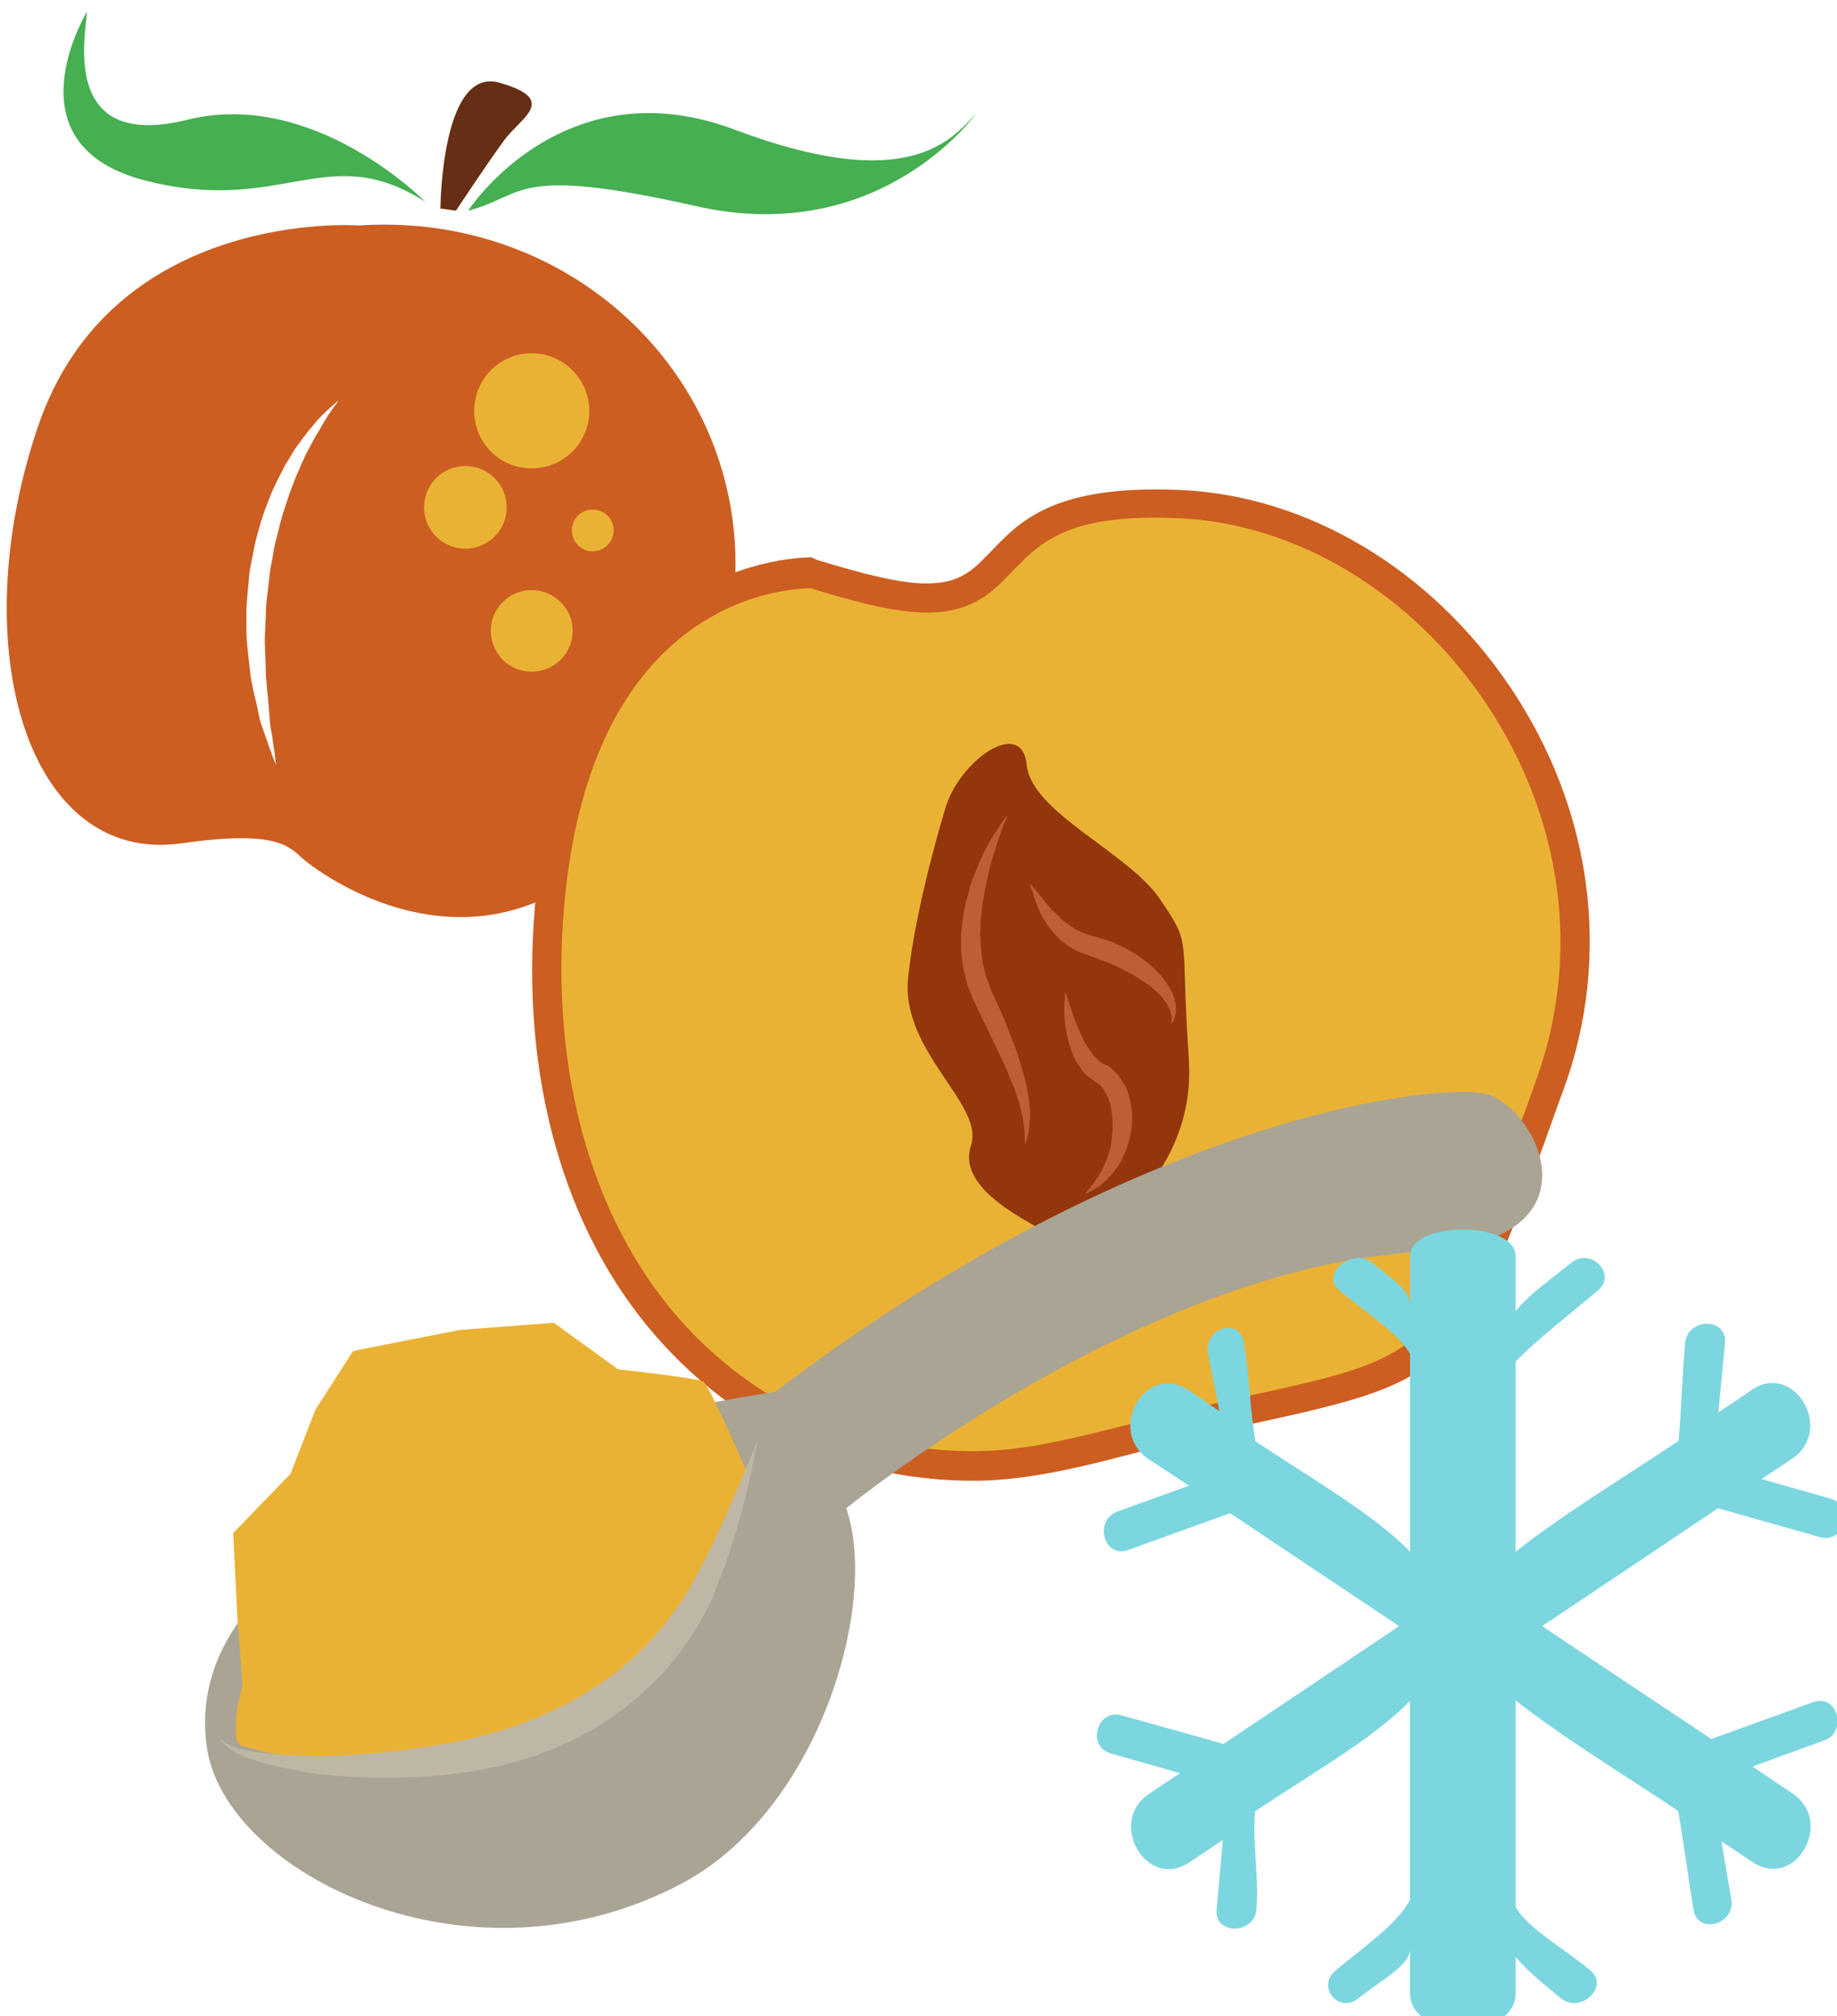 <?xml version="1.0" encoding="UTF-8" standalone="no"?>
<!-- Created with Inkscape (http://www.inkscape.org/) -->

<svg
   xmlns:dc="http://purl.org/dc/elements/1.1/"
   xmlns:cc="http://creativecommons.org/ns#"
   xmlns:rdf="http://www.w3.org/1999/02/22-rdf-syntax-ns#"
   xmlns:svg="http://www.w3.org/2000/svg"
   xmlns="http://www.w3.org/2000/svg"
   xmlns:sodipodi="http://sodipodi.sourceforge.net/DTD/sodipodi-0.dtd"
   xmlns:inkscape="http://www.inkscape.org/namespaces/inkscape"
   width="759.842mm"
   height="833.815mm"
   viewBox="0 0 759.842 833.815"
   version="1.1"
   id="svg8"
   inkscape:version="0.92.4 (5da689c313, 2019-01-14)"
   sodipodi:docname="4618.svg">
  <defs
     id="defs2">
    <style
       type="text/css"
       id="style2"><![CDATA[
    .fil5 {fill:#45AF51;fill-rule:nonzero}
    .fil4 {fill:#662E12;fill-rule:nonzero}
    .fil2 {fill:#93360C;fill-rule:nonzero}
    .fil9 {fill:#AAA494;fill-rule:nonzero}
    .fil3 {fill:#BF5D36;fill-rule:nonzero}
    .fil11 {fill:#BFB7A5;fill-rule:nonzero}
    .fil1 {fill:#CC5E21;fill-rule:nonzero}
    .fil8 {fill:#D8D8D8;fill-rule:nonzero}
    .fil10 {fill:#E5E1DA;fill-rule:nonzero}
    .fil7 {fill:#E6E6E6;fill-rule:nonzero}
    .fil0 {fill:#EAB234;fill-rule:nonzero}
    .fil6 {fill:#F4F2F2;fill-rule:nonzero}
    .fil12 {fill:white;fill-rule:nonzero}
   ]]></style>
    <style
       type="text/css"
       id="style2-6"><![CDATA[
    .fil3 {fill:#628C2C;fill-rule:nonzero}
    .fil0 {fill:#7CD6E0;fill-rule:nonzero}
    .fil2 {fill:#BC0F41;fill-rule:nonzero}
    .fil1 {fill:#E04661;fill-rule:nonzero}
   ]]></style>
  </defs>
  <sodipodi:namedview
     id="base"
     pagecolor="#ffffff"
     bordercolor="#666666"
     borderopacity="1.0"
     inkscape:pageopacity="0.0"
     inkscape:pageshadow="2"
     inkscape:zoom="0.175"
     inkscape:cx="2308.4859"
     inkscape:cy="1614.4255"
     inkscape:document-units="mm"
     inkscape:current-layer="Vrstva_x0020_1"
     showgrid="false"
     inkscape:window-width="1920"
     inkscape:window-height="1051"
     inkscape:window-x="-9"
     inkscape:window-y="-9"
     inkscape:window-maximized="1" />
  <g
     inkscape:label="Vrstva 1"
     inkscape:groupmode="layer"
     id="layer1"
     transform="translate(1193.891,656.115)">
    <g
       transform="matrix(0.265,0,0,0.265,-2958.649,-3764.553)"
       id="Vrstva_x0020_1">
      <path
         d="m 7184.135,12360.751 c -2.884,2.885 -6.593,8.654 -11.126,15.247 -4.533,7.005 -9.889,15.658 -15.246,25.547 -6.181,9.478 -11.95,20.603 -18.543,32.965 -3.296,6.181 -6.181,13.186 -9.477,19.778 -2.472,7.005 -6.181,14.01 -9.065,21.428 -2.472,7.005 -5.769,14.422 -8.653,22.663 -2.885,7.829 -4.945,15.658 -7.829,23.899 -6.181,16.071 -9.477,33.79 -14.01,51.096 -2.885,8.653 -3.709,17.719 -5.357,26.784 -1.648,9.066 -3.708,18.131 -4.533,26.784 -1.648,18.542 -4.945,36.674 -5.769,54.804 0,18.13 -2.06,35.849 -1.648,53.155 0.824,17.307 1.236,34.201 1.648,50.271 1.236,15.659 2.884,30.905 4.12,44.503 1.236,14.422 1.648,26.784 3.709,38.321 2.06,11.126 3.296,21.016 4.533,29.257 2.472,16.894 3.297,26.372 3.297,26.372 0,0 -3.709,-9.065 -9.477,-24.724 -2.472,-7.829 -6.181,-17.307 -9.889,-28.432 -1.648,-5.356 -4.121,-11.125 -5.769,-17.307 -1.236,-6.181 -2.884,-13.185 -4.121,-20.19 -3.296,-14.01 -7.417,-29.257 -9.889,-45.327 -2.06,-16.483 -4.121,-33.79 -5.769,-51.508 -1.236,-9.065 -0.824,-18.131 -1.236,-27.607 0,-9.066 0,-18.543 0,-28.02 0.824,-18.955 3.296,-38.322 4.945,-57.689 1.648,-9.477 3.296,-18.955 5.357,-28.432 2.06,-9.477 3.296,-18.955 6.181,-28.02 4.945,-18.543 10.302,-36.673 17.306,-53.156 3.296,-8.653 6.181,-16.894 10.302,-24.723 3.708,-8.241 7.829,-15.659 11.538,-23.076 3.296,-7.417 7.829,-14.422 11.95,-21.015 4.121,-6.592 7.417,-13.186 11.95,-18.955 4.533,-5.769 8.241,-11.537 12.362,-16.481 3.709,-5.769 8.241,-9.89 11.95,-14.835 7.005,-9.065 14.422,-16.07 20.191,-21.839 12.362,-11.538 19.779,-17.306 19.779,-17.306 0,0 -1.236,2.06 -3.709,5.768 z m 35.437,-278.963 c 0,0 -385.688,-28.433 -501.476,315.637 -115.789,343.245 -15.658,682.782 224.572,648.581 147.517,-21.015 166.884,3.709 190.371,24.723 23.899,21.016 349.838,269.9 591.717,-161.527 242.291,-431.014 -84.06,-855.847 -505.185,-827.414 z"
         style="fill:#cc5e21;fill-rule:nonzero;stroke-width:0.412"
         id="path19"
         class="fil1"
         inkscape:connector-curvature="0" />
      <path
         d="m 7346.899,12055.416 c 0,0 1.236,-223.748 93.126,-196.141 92.301,26.784 31.729,54.392 6.181,89.829 -26.372,35.849 -74.995,109.608 -74.995,109.608 z"
         style="fill:#662e12;fill-rule:nonzero;stroke-width:0.412"
         id="path21"
         class="fil4"
         inkscape:connector-curvature="0" />
      <path
         d="m 7390.165,12058.712 c 0,0 147.517,-227.869 417.004,-126.091 269.899,101.367 337.477,15.659 376.211,-25.959 0,0 -148.754,210.15 -437.195,145.045 -288.854,-65.106 -265.778,-16.07 -356.019,7.005 z"
         style="fill:#45af51;fill-rule:nonzero;stroke-width:0.412"
         id="path23"
         class="fil5"
         inkscape:connector-curvature="0" />
      <path
         d="m 7322.999,12044.702 c 0,0 -173.477,-177.185 -371.678,-127.739 -198.201,49.035 -157.819,-133.506 -156.171,-168.532 0,0 -126.09,206.854 89.829,262.894 215.507,56.04 283.909,-64.694 438.019,33.377 z"
         style="fill:#45af51;fill-rule:nonzero;stroke-width:0.412"
         id="path25"
         class="fil5"
         inkscape:connector-curvature="0" />
      <path
         d="m 7579.301,12371.465 c 0,49.447 -40.382,89.417 -90.241,89.417 -49.447,0 -89.417,-39.97 -89.417,-89.417 0,-49.859 39.97,-90.241 89.417,-90.241 49.859,0 90.241,40.382 90.241,90.241 z"
         style="fill:#eab234;fill-rule:nonzero;stroke-width:0.412"
         id="path27"
         class="fil0"
         inkscape:connector-curvature="0" />
      <path
         d="m 7617.21,12557.304 c 0,18.543 -14.422,32.964 -32.965,32.964 -17.719,0 -32.141,-14.421 -32.141,-32.964 0,-17.719 14.422,-32.141 32.141,-32.141 18.543,0 32.965,14.422 32.965,32.141 z"
         style="fill:#eab234;fill-rule:nonzero;stroke-width:0.412"
         id="path29"
         class="fil0"
         inkscape:connector-curvature="0" />
      <path
         d="m 7553.341,12714.299 c 0,35.436 -28.844,63.868 -64.281,63.868 -35.025,0 -63.457,-28.432 -63.457,-63.868 0,-35.026 28.432,-63.457 63.457,-63.457 35.437,0 64.281,28.431 64.281,63.457 z"
         style="fill:#eab234;fill-rule:nonzero;stroke-width:0.412"
         id="path31"
         class="fil0"
         inkscape:connector-curvature="0" />
      <path
         d="m 7450.326,12521.867 c 0,35.437 -28.844,64.281 -64.693,64.281 -35.437,0 -64.281,-28.844 -64.281,-64.281 0,-35.85 28.844,-64.694 64.281,-64.694 35.849,0 64.693,28.844 64.693,64.694 z"
         style="fill:#eab234;fill-rule:nonzero;stroke-width:0.412"
         id="path33"
         class="fil0"
         inkscape:connector-curvature="0" />
      <path
         d="m 7928.877,12621.477 c 0,0 -377.879,-14.246 -413.157,544.771 -36.635,560.373 338.531,948.429 865.662,815.459 550.198,-138.398 508.814,-33.921 698.093,-560.374 156.036,-435.545 -184.53,-887.372 -578.691,-905.689 -393.483,-18.317 -170.283,229.984 -571.907,105.833 z"
         style="fill:#eab234;fill-rule:nonzero;stroke-width:0.678"
         id="path7"
         class="fil0"
         inkscape:connector-curvature="0" />
      <path
         d="m 7924.806,12647.936 c -47.489,0.678 -354.135,23.066 -386.699,521.704 -16.282,253.728 52.917,480.999 194.028,632.286 116.01,123.472 270.011,192.671 447.078,192.671 v 0 c 63.093,0 129.578,-13.569 196.741,-30.529 90.908,-22.388 166.891,-41.384 227.949,-54.952 301.218,-65.128 301.218,-66.485 449.791,-483.712 l 4.071,-11.534 c 69.877,-194.027 40.705,-407.729 -78.697,-586.153 -115.331,-171.64 -295.112,-280.866 -478.963,-289.007 -174.354,-8.141 -217.094,38.67 -258.478,80.732 -29.85,31.207 -61.058,66.485 -135.684,66.485 v 0 c -45.454,0 -104.477,-14.247 -181.138,-37.991 z m 254.407,1392.793 v 0 c -189.279,0 -356.17,-75.304 -480.32,-208.274 -149.931,-160.107 -223.878,-398.232 -206.239,-664.851 35.278,-550.875 392.805,-567.836 433.51,-567.836 l 8.819,4.071 c 73.948,22.387 129.578,36.634 170.283,36.634 h 0.678 c 55.63,0 75.305,-24.423 103.12,-52.916 42.74,-44.098 96.335,-101.763 293.077,-92.944 198.777,8.82 391.447,124.151 514.92,308.002 127.542,189.957 158.75,418.585 83.445,626.181 l -4.07,10.854 c -154.68,432.831 -157.394,441.651 -482.356,512.206 -60.379,12.89 -137.041,33.921 -227.27,56.988 -70.555,17.638 -140.433,31.885 -207.596,31.885 z"
         style="fill:#cc5e21;fill-rule:nonzero;stroke-width:0.678"
         id="path9"
         class="fil1"
         inkscape:connector-curvature="0" />
      <path
         d="m 8134.438,12993.251 c 0,0 -46.133,149.93 -57.666,263.905 -10.855,113.974 119.402,196.741 98.371,259.834 -21.031,63.093 66.485,111.939 164.856,159.428 0,0 188.6,-94.978 175.032,-294.433 -13.568,-199.455 5.427,-173.675 -44.097,-247.623 -48.846,-73.948 -201.49,-135.684 -208.953,-210.988 -7.463,-75.305 -106.512,-6.106 -127.543,69.877 z"
         style="fill:#93360c;fill-rule:nonzero;stroke-width:0.678"
         id="path11"
         class="fil2"
         inkscape:connector-curvature="0" />
      <path
         d="m 8232.13,13002.07 c 0,0 -13.568,31.208 -27.137,79.375 -2.714,12.212 -5.427,25.102 -8.819,39.349 -0.678,6.784 -2.035,13.568 -3.392,21.031 -0.678,8.141 -1.357,14.925 -2.714,23.066 0,6.784 0,14.925 -0.678,22.388 0.678,8.141 0.678,15.603 1.357,23.744 0.678,7.463 2.035,14.925 2.714,22.388 l 6.106,23.066 8.141,21.71 c 3.392,7.462 7.463,15.603 10.855,23.066 6.784,14.925 12.89,30.529 18.317,45.454 6.784,14.925 11.533,29.85 15.604,43.419 4.749,14.925 8.141,28.493 10.855,41.383 0.678,6.106 2.035,12.212 2.714,18.996 0.678,5.427 0.678,11.533 1.357,16.961 0,10.176 -1.357,19.674 -2.035,27.136 -1.357,7.463 -3.392,12.89 -4.071,16.961 -1.357,4.07 -2.035,5.427 -2.035,5.427 0,0 0,-8.141 -0.678,-22.388 -0.678,-4.07 -0.678,-8.141 -1.357,-12.211 -0.678,-4.071 -1.357,-9.498 -2.714,-13.569 -1.357,-5.427 -2.714,-10.176 -3.392,-15.603 -2.035,-5.428 -4.071,-11.533 -6.106,-16.961 -1.357,-6.105 -4.071,-12.211 -6.784,-17.639 -2.714,-6.784 -4.749,-12.89 -7.463,-19.674 -6.784,-12.89 -12.211,-26.458 -19.674,-41.383 -6.784,-14.247 -13.568,-28.494 -21.031,-43.419 -3.392,-7.463 -6.784,-14.925 -10.855,-22.388 l -10.176,-25.78 -6.106,-26.458 c -1.357,-9.498 -2.714,-17.639 -3.392,-26.458 0,-9.498 0,-17.639 0,-26.459 1.357,-8.819 2.035,-17.639 2.714,-25.101 2.035,-8.82 3.392,-16.282 4.749,-24.423 2.714,-7.463 4.749,-14.926 6.106,-21.71 2.035,-7.462 4.749,-14.247 7.463,-21.031 2.714,-6.784 5.427,-12.89 7.463,-18.995 10.855,-23.745 21.709,-42.062 30.529,-54.274 7.463,-12.89 13.568,-18.996 13.568,-18.996 z"
         style="fill:#bf5d36;fill-rule:nonzero;stroke-width:0.678"
         id="path13"
         class="fil3"
         inkscape:connector-curvature="0" />
      <path
         d="m 8267.407,13109.26 c 0,0 3.392,3.393 9.498,10.855 6.106,7.463 14.247,17.639 23.745,29.172 5.427,4.749 11.533,10.855 16.96,16.282 6.784,5.428 13.568,10.177 21.031,14.925 8.141,3.393 15.604,7.463 24.423,9.498 8.819,2.714 18.996,5.428 30.529,8.82 10.176,4.749 20.352,9.498 29.85,14.925 9.498,5.427 18.317,11.533 26.458,17.639 8.141,6.784 14.925,14.247 21.709,21.031 6.106,7.462 11.533,14.925 15.604,23.066 4.071,6.784 6.106,14.925 7.463,21.709 0.678,7.463 0.678,13.569 -1.357,18.318 -0.678,5.427 -2.714,8.141 -4.071,10.176 -1.357,2.035 -2.035,3.392 -2.035,3.392 0,0 0,-1.357 0.678,-3.392 0,-2.714 0.678,-6.106 0,-10.855 -0.678,-4.07 -2.714,-8.819 -4.749,-14.246 -2.714,-5.428 -6.784,-10.177 -10.855,-15.604 -4.749,-5.427 -10.855,-10.176 -16.96,-15.604 -6.784,-5.427 -14.247,-9.498 -22.388,-14.925 -6.784,-4.749 -16.282,-8.819 -24.423,-13.568 -8.819,-4.071 -17.639,-8.141 -27.137,-11.533 -7.463,-3.393 -17.639,-6.106 -27.815,-10.177 -11.533,-3.392 -21.709,-9.498 -30.529,-15.603 -17.639,-12.89 -29.172,-29.851 -37.313,-44.098 -7.463,-14.246 -11.533,-27.136 -14.247,-36.634 -1.357,-4.071 -2.714,-7.463 -3.392,-9.498 -0.678,-2.714 -0.678,-4.071 -0.678,-4.071 z"
         style="fill:#bf5d36;fill-rule:nonzero;stroke-width:0.678"
         id="path15"
         class="fil3"
         inkscape:connector-curvature="0" />
      <path
         d="m 8322.359,13277.508 c 0,0 2.035,4.749 4.749,14.926 3.392,9.497 7.463,23.066 13.568,37.991 3.392,8.141 6.784,15.604 10.855,24.423 4.071,7.463 10.176,15.604 14.925,22.388 l 4.749,4.749 4.749,4.749 c 2.035,1.357 3.392,2.035 4.749,2.713 l 8.141,4.071 c 4.071,2.035 10.855,8.819 16.282,14.247 4.071,6.105 8.141,12.211 10.855,17.639 6.106,12.211 8.819,25.779 10.176,37.991 0.678,5.427 0.678,12.212 0,18.317 0,6.106 -0.678,12.212 -2.035,18.318 -2.035,10.854 -5.427,21.709 -10.176,31.885 -3.392,9.498 -8.819,17.639 -14.925,25.102 -4.749,7.462 -11.533,12.89 -16.96,18.317 -4.749,4.749 -10.176,8.141 -14.925,10.855 -8.819,4.749 -14.247,7.462 -14.247,7.462 0,0 4.071,-5.427 10.176,-12.89 2.714,-3.392 6.106,-8.141 10.176,-14.246 3.392,-5.428 6.784,-11.533 10.176,-18.996 1.357,-3.392 3.392,-7.463 4.749,-11.533 1.357,-4.071 2.714,-8.141 4.071,-12.89 2.035,-8.141 2.714,-17.639 3.392,-27.137 1.357,-10.176 0,-19.674 -0.678,-29.172 -1.357,-10.176 -3.392,-18.996 -8.141,-27.815 -1.357,-4.071 -4.071,-7.463 -6.784,-10.855 -2.035,-2.713 -2.035,-4.749 -8.141,-8.141 l -6.784,-4.749 c -2.714,-2.035 -6.106,-4.07 -8.141,-6.105 l -7.463,-6.785 -4.749,-8.141 c -7.463,-10.176 -12.211,-20.352 -14.925,-30.529 -3.392,-9.497 -5.427,-19.674 -6.784,-28.493 -2.714,-16.961 -2.714,-31.886 -2.035,-42.062 0.678,-10.176 1.357,-15.604 1.357,-15.604 z"
         style="fill:#bf5d36;fill-rule:nonzero;stroke-width:0.678"
         id="path17"
         class="fil3"
         inkscape:connector-curvature="0" />
      <g
         id="_547400224"
         transform="matrix(0.807,0.164,-0.164,0.807,2905.173,73.968)">
        <path
           d="m 8329.652,16128.191 c 79.378,227.916 581.579,365.452 934.456,74.662 227.916,-187.834 260.139,-595.725 163.471,-758.41 0,0 457.404,-559.574 969.822,-693.18 340.303,-88.023 163.471,-308.08 66.017,-317.511 -93.524,-7.859 -642.88,172.116 -1211.884,821.285 0,0 -1093.997,382.741 -921.881,873.154 z"
           style="fill:#aaa494;fill-rule:nonzero;stroke-width:0.786"
           id="path45"
           class="fil9"
           inkscape:connector-curvature="0" />
        <path
           d="m 8395.669,16114.045 c 304.15,18.076 771.771,-30.651 833.073,-700.253 0,0 -101.383,-146.181 -114.744,-150.896 -13.361,-3.93 -162.685,9.431 -162.685,9.431 l -136.75,-62.088 -172.116,48.727 -190.192,79.378 -47.941,123.389 -22.006,128.104 -84.093,132.035 39.296,154.04 35.366,124.175 c 0,0 -7.073,113.172 22.792,113.958 z"
           style="fill:#eab234;fill-opacity:1;fill-rule:nonzero;stroke-width:0.786"
           id="path47"
           class="fil10"
           inkscape:connector-curvature="0" />
        <path
           d="m 9237.387,15351.704 c 0,0 0,18.862 0,53.443 0,17.29 -0.786,37.724 -1.572,62.873 -0.786,11.789 -1.572,25.15 -2.358,39.296 -0.786,13.361 -2.358,28.293 -3.93,43.226 -2.358,31.436 -9.431,65.231 -14.932,101.383 -0.786,4.715 -2.358,9.431 -2.358,14.147 -1.572,3.929 -3.144,9.431 -3.93,13.36 -3.144,9.431 -5.502,18.862 -8.645,29.079 -7.073,18.862 -13.361,38.51 -22.792,57.372 -34.58,77.806 -94.31,154.826 -172.902,214.556 -78.592,59.729 -165.829,95.096 -245.992,117.887 -79.378,22.792 -153.254,33.795 -216.127,39.296 -30.651,0.786 -58.944,1.572 -84.093,0.786 -24.363,-1.572 -46.369,-3.929 -62.873,-7.859 -8.645,-1.572 -15.718,-5.501 -22.006,-7.073 -6.287,-3.93 -11.789,-6.288 -14.932,-8.645 -7.073,-5.502 -11.003,-9.431 -11.003,-9.431 0,-0.786 14.932,14.146 49.513,14.932 16.504,0.786 36.938,-0.786 61.302,-3.144 23.578,-3.143 51.085,-7.859 80.164,-12.574 59.73,-13.361 128.105,-32.223 202.767,-59.73 74.662,-27.507 152.468,-63.659 223.201,-117.888 70.733,-52.656 126.533,-117.887 162.685,-185.476 10.217,-17.291 17.29,-34.581 25.149,-51.085 3.93,-7.859 7.073,-16.504 10.217,-25.149 1.572,-3.93 3.144,-7.86 4.715,-12.575 1.572,-3.93 2.358,-7.859 3.93,-11.789 9.431,-33.794 19.648,-66.017 25.935,-95.882 3.93,-14.932 7.073,-28.293 10.217,-41.653 3.144,-13.361 5.502,-26.722 7.859,-38.51 5.501,-23.578 9.431,-44.012 12.575,-60.516 7.073,-33.795 10.217,-52.657 10.217,-52.657 z"
           style="fill:#bfb7a5;fill-rule:nonzero;stroke-width:0.786"
           id="path49"
           class="fil11"
           inkscape:connector-curvature="0" />
      </g>
      <g
         transform="matrix(0.518,0,0,0.518,2655.284,5946.382)"
         id="Vrstva_x0020_1-0">
        <path
           inkscape:connector-curvature="0"
           d="m 12907,15709 c 102,29 205,58 307,87 75,21 106,-95 32,-116 -69,-20 -139,-39 -208,-59 31,-20 62,-41 92,-61 128,-86 8,-294 -121,-208 -33,23 -67,46 -101,68 7,-70 13,-140 20,-209 7,-77 -113,-77 -120,0 -9,98 -11,196 -20,295 -166,111 -350,222 -491,334 v -573 c 70,-71 163,-142 248,-214 59,-49 -22,-132 -81,-83 -57,47 -132,98 -167,146 v -167 c 0,-106 -318,-106 -318,0 v 145 c 0,-42 -65,-84 -113,-124 -59,-49 -160,34 -100,83 76,64 178,128 213,191 v 596 c -106,-111 -300,-222 -466,-333 -17,-99 -18,-199 -35,-298 -12,-76 -120,-44 -108,32 10,58 24,117 34,175 -32,-21 -61,-42 -93,-63 -129,-86 -248,122 -120,208 41,27 81,53 122,80 -72,26 -144,52 -216,78 -72,26 -41,142 32,116 102,-37 205,-74 308,-111 169,113 339,227 509,340 -176,118 -353,237 -529,355 -103,-29 -205,-58 -308,-86 -74,-21 -106,94 -31,115 69,20 138,39 208,59 -31,20 -62,41 -93,62 -128,85 -8,293 121,207 34,-23 68,-45 101,-68 -6,70 -13,140 -19,210 -7,77 113,76 120,0 9,-99 -13,-197 -4,-296 166,-111 361,-222 467,-333 v 599 c -35,71 -139,142 -224,213 -60,49 10,133 69,84 57,-47 155,-98 155,-147 v 133 c 0,141 318,141 318,0 v -110 c 35,42 88,84 136,124 59,49 149,-35 89,-84 -76,-64 -190,-127 -225,-191 v -622 c 141,111 324,222 490,333 17,99 30,199 46,298 13,76 127,44 114,-32 -10,-58 -20,-117 -30,-175 31,21 62,42 94,63 129,86 248,-122 120,-207 -40,-27 -80,-54 -120,-81 71,-26 143,-52 215,-78 73,-26 41,-142 -32,-116 -102,37 -205,74 -307,111 -170,-113 -340,-226 -510,-340 177,-118 353,-236 530,-355 z"
           style="fill:#7cd6e0;fill-rule:nonzero"
           id="path7-0"
           class="fil0" />
      </g>
    </g>
  </g>
</svg>
